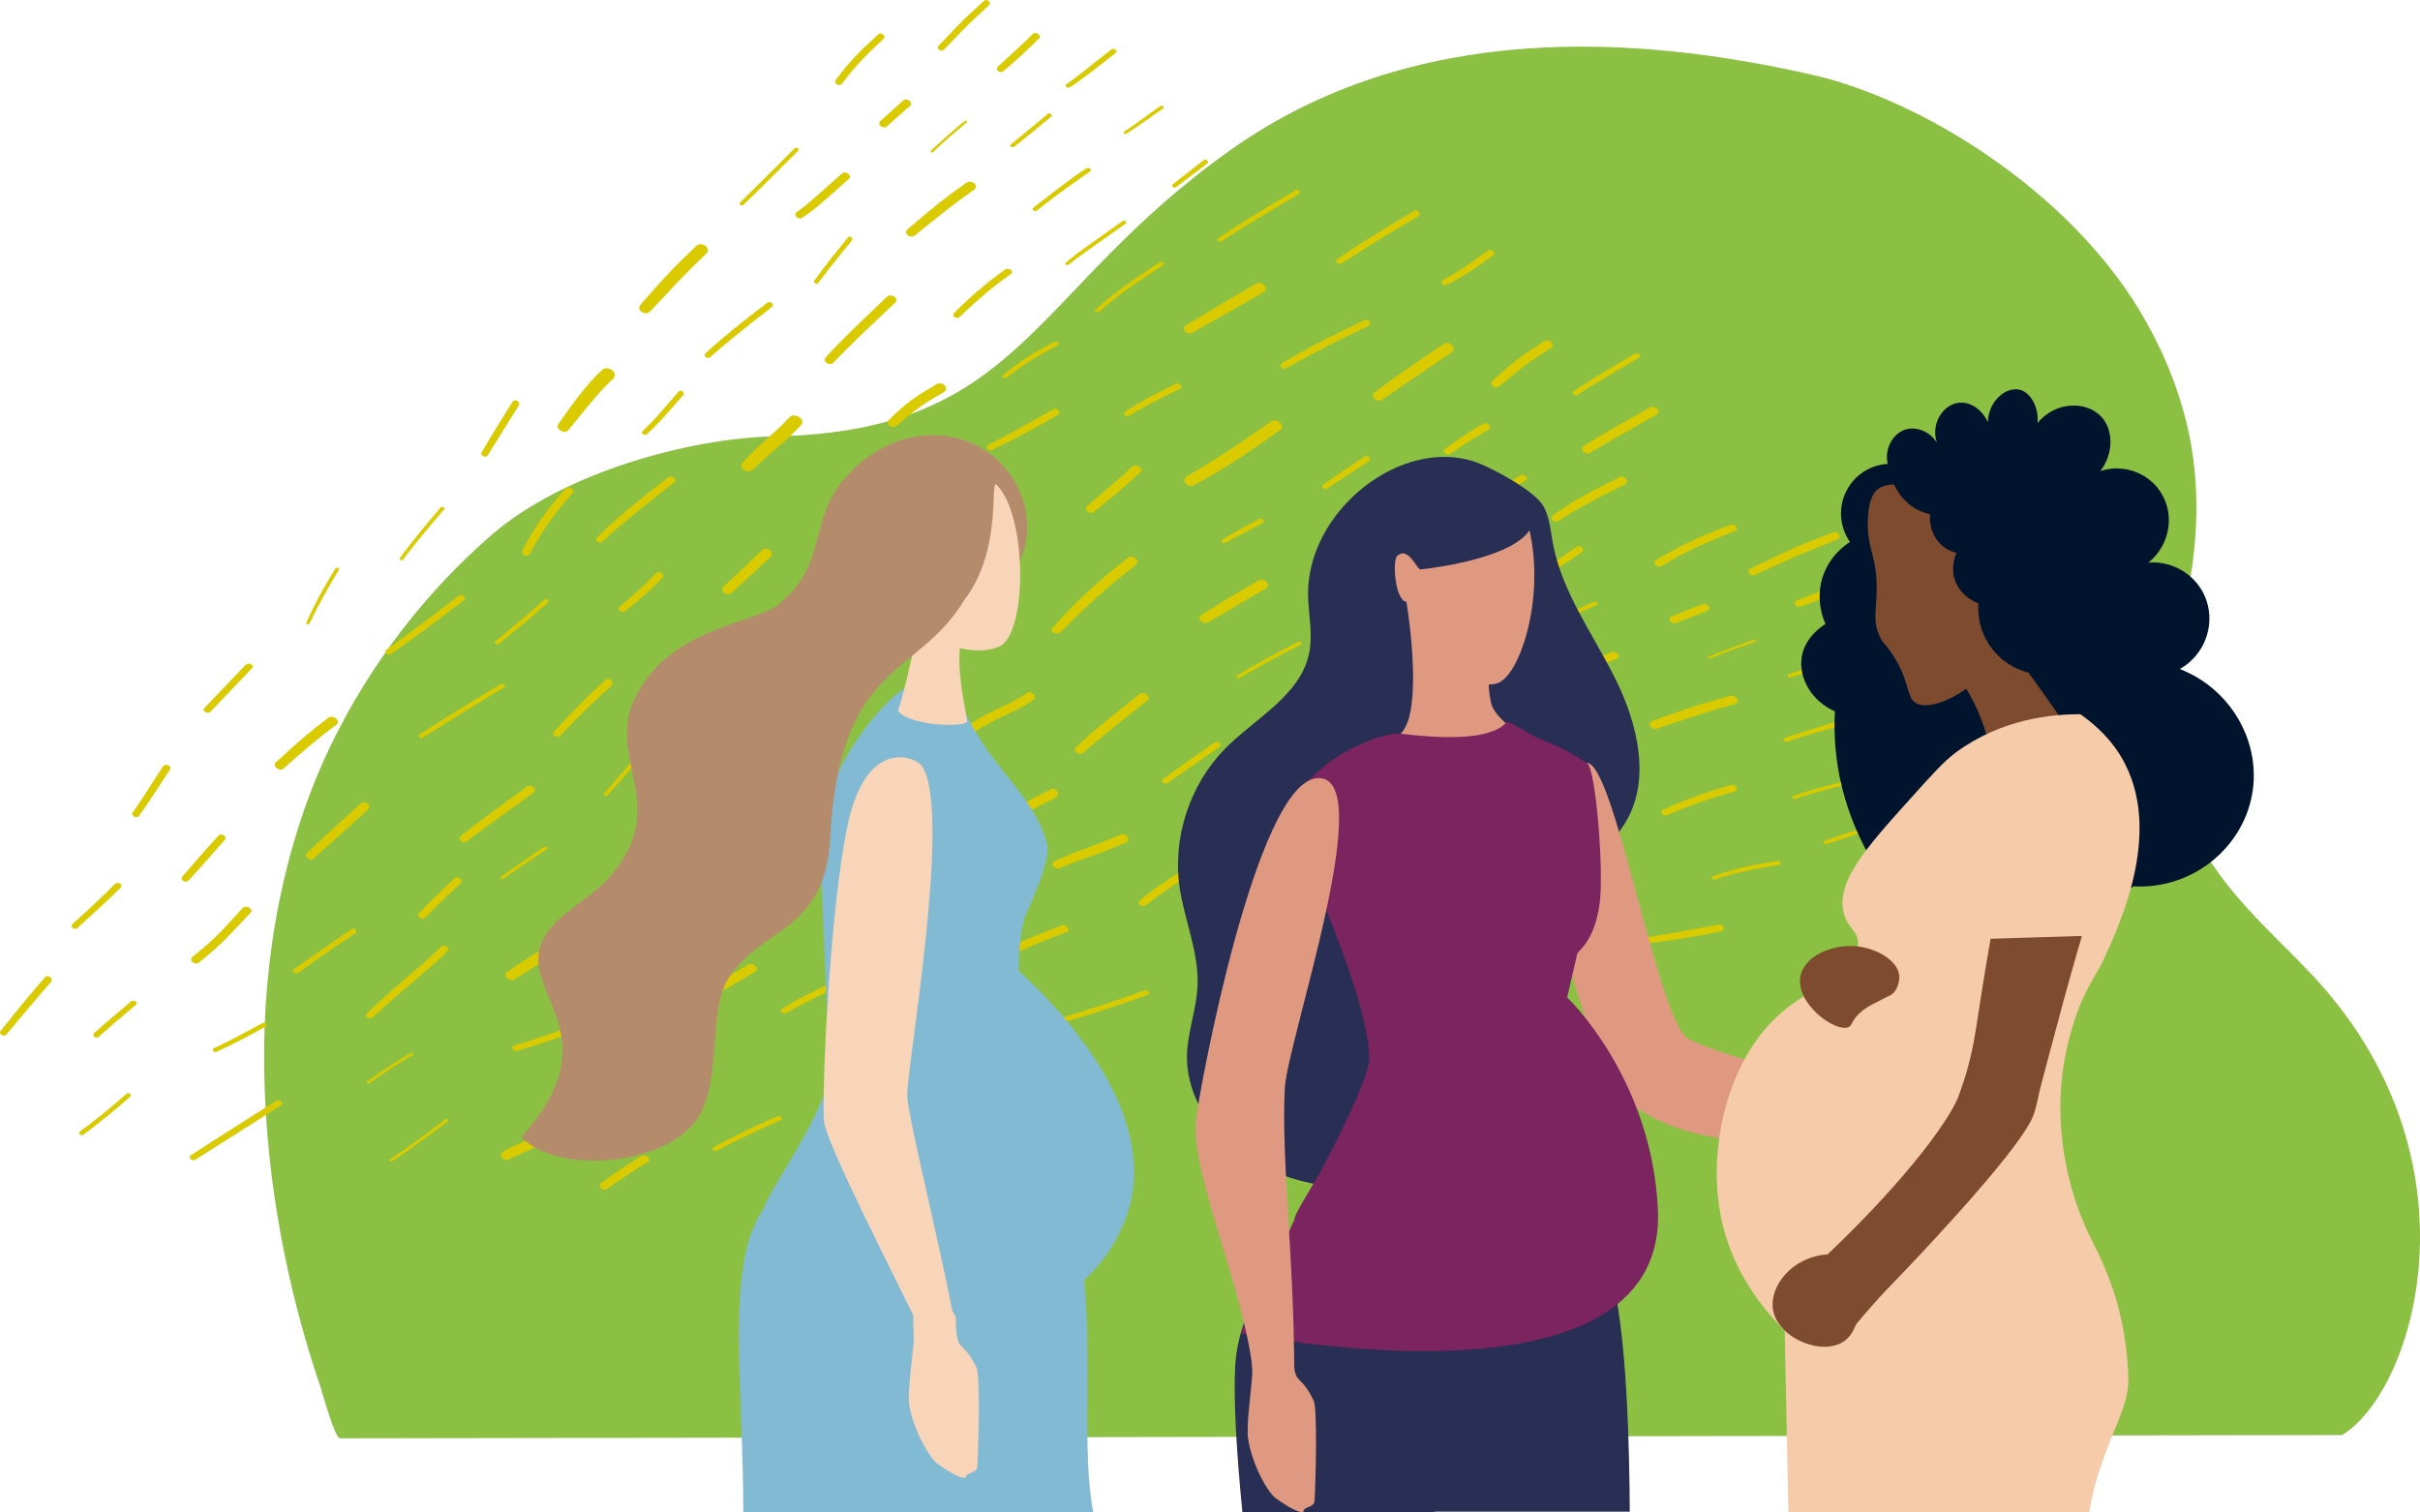 <?xml version="1.0" encoding="UTF-8"?>
<svg width="600px" height="375px" viewBox="0 0 600 375" version="1.1" xmlns="http://www.w3.org/2000/svg" xmlns:xlink="http://www.w3.org/1999/xlink">
    <title>10808G_PriorityMOM_50-50_600x375</title>
    <g id="10808G_PriorityMOM_50-50_600x375" stroke="none" stroke-width="1" fill="none" fill-rule="evenodd">
        <g fill-rule="nonzero">
            <path d="M580.687,355.807 C598.783,344.811 616.272,287.233 573.004,241.45 C562.894,230.754 551.37,221.257 543.99,206.563 C535.599,189.669 538.025,167.977 541.968,149.284 C545.001,134.789 545.708,120.095 542.271,105.5 C539.744,94.904 535.498,85.308 530.443,76.911 C512.347,47.022 476.459,24.83 449.669,18.632 C405.592,8.536 350.496,5.137 305.307,37.025 C255.063,72.612 253.749,106.9 191.981,108.199 C171.155,108.599 139.816,117.096 121.923,132.59 C106.455,145.985 91.999,163.878 81.687,185.47 C70.567,208.862 65.007,236.851 65.512,265.341 C65.512,266.84 65.411,255.844 65.512,265.341 C65.917,292.531 71.173,319.621 79.463,343.912 C80.07,345.711 83.001,356.607 84.316,356.607 L580.687,355.807 Z" id="Path" fill="#8BC043"></path>
            <path d="M244.752,0.039 C244.448,-0.061 244.145,0.039 243.943,0.239 C238.888,4.937 240.202,3.438 232.722,11.335 C232.216,11.835 232.722,12.335 233.227,12.535 C233.53,12.635 233.834,12.535 234.036,12.335 C239.697,6.537 237.776,8.136 245.257,1.239 C245.662,0.739 245.257,0.239 244.752,0.039 M31.949,271.039 C31.747,271.039 31.545,271.039 31.444,271.139 C26.187,275.737 22.446,278.636 19.818,280.535 C19.413,280.835 19.717,281.335 20.121,281.435 C20.323,281.435 20.525,281.435 20.627,281.335 C24.569,278.536 28.714,275.037 32.252,271.938 C32.657,271.638 32.353,271.139 31.949,271.039 M69.253,272.838 C68.949,272.738 68.747,272.838 68.444,272.938 C55.706,281.035 51.46,283.734 47.315,286.433 C46.81,286.833 47.113,287.433 47.72,287.632 C47.922,287.732 48.225,287.632 48.427,287.532 C55.201,283.234 68.343,274.937 69.556,274.137 C70.264,273.738 69.859,273.038 69.253,272.838 M110.802,277.436 C110.701,277.436 110.6,277.436 110.398,277.536 C106.051,280.835 101.603,284.234 96.649,287.433 C96.447,287.632 96.548,287.932 96.851,287.932 C96.952,287.932 97.054,287.932 97.155,287.932 C101.704,285.033 106.759,281.235 110.903,278.136 C111.308,277.736 111.106,277.436 110.802,277.436 M160.035,286.533 C159.732,286.433 159.327,286.433 159.024,286.633 C157.204,287.732 153.464,290.032 149.016,293.33 C148.308,293.83 148.814,294.73 149.622,294.93 C149.926,295.03 150.229,295.03 150.532,294.73 C155.284,291.431 158.923,289.032 160.642,288.132 C161.349,287.732 160.844,286.733 160.035,286.533 M33.263,248.147 C33.061,248.047 32.758,248.147 32.556,248.247 C26.692,253.245 26.793,253.045 23.356,256.144 C22.851,256.544 23.255,257.144 23.76,257.244 C23.963,257.344 24.266,257.244 24.367,257.144 C28.613,253.445 27.501,254.345 33.567,249.247 C34.173,248.847 33.769,248.247 33.263,248.147 M12.034,242.049 C11.73,241.949 11.326,242.049 11.124,242.349 C7.484,246.448 2.935,252.146 0.104,255.644 C-0.199,256.044 0.206,256.544 0.711,256.744 C1.014,256.844 1.318,256.744 1.52,256.544 C1.621,256.444 9.304,247.247 12.741,243.349 C13.044,242.749 12.539,242.249 12.034,242.049 M65.613,253.545 C65.411,253.545 65.31,253.545 65.108,253.645 C59.952,256.444 58.537,257.244 52.977,259.943 C52.471,260.143 52.774,260.642 53.179,260.842 C53.28,260.842 53.482,260.842 53.583,260.842 C59.345,258.143 61.266,257.044 66.018,254.445 C66.22,254.245 66.018,253.745 65.613,253.545 M149.622,275.137 C149.319,275.037 149.016,275.037 148.611,275.137 C136.783,279.835 132.841,281.435 124.854,285.433 C123.641,286.033 124.248,287.233 125.259,287.532 C125.562,287.632 125.865,287.632 126.169,287.433 C134.357,283.634 135.874,282.934 150.027,277.336 C151.442,276.836 150.734,275.437 149.622,275.137 M102.209,261.042 C102.108,261.042 102.007,261.042 101.906,261.042 C98.873,262.842 95.537,264.841 90.988,268.14 C90.786,268.34 90.887,268.54 91.19,268.639 C91.291,268.639 91.392,268.639 91.493,268.639 C95.537,265.641 99.278,263.341 102.412,261.542 C102.614,261.442 102.412,261.142 102.209,261.042 M193.295,276.736 C193.194,276.736 192.992,276.736 192.789,276.736 C187.431,279.036 180.557,282.434 176.918,284.434 C176.513,284.634 176.716,285.233 177.221,285.333 C177.423,285.333 177.625,285.333 177.828,285.233 C181.366,283.334 187.229,280.535 193.497,277.736 C194.104,277.536 193.8,276.936 193.295,276.736 M223.017,283.634 C222.814,283.634 222.612,283.634 222.511,283.634 C215.232,286.833 213.716,287.333 209.773,289.632 C209.268,289.932 209.571,290.531 210.077,290.631 C210.279,290.731 210.481,290.631 210.784,290.531 C214.828,288.332 215.738,288.032 223.32,284.833 C223.926,284.534 223.522,283.834 223.017,283.634 M144.871,253.545 C144.669,253.445 144.467,253.445 144.264,253.545 C138.603,255.544 134.66,257.044 127.483,259.243 C126.674,259.443 126.977,260.343 127.685,260.542 C127.887,260.542 128.089,260.642 128.292,260.542 C136.177,258.143 140.625,256.544 145.073,254.945 C145.882,254.645 145.478,253.745 144.871,253.545 M29.422,218.958 C29.118,218.858 28.815,218.958 28.512,219.158 C25.378,222.357 22.547,224.956 17.998,229.054 C17.493,229.554 17.897,230.154 18.402,230.254 C18.706,230.354 18.908,230.254 19.11,230.154 C25.985,223.956 28.107,221.857 29.927,220.058 C30.332,219.658 29.927,219.058 29.422,218.958 M175.502,258.343 C175.199,258.243 174.896,258.243 174.491,258.443 C166.606,263.042 166.909,262.942 161.046,266.34 C160.439,266.74 160.743,267.54 161.45,267.74 C161.754,267.84 162.057,267.84 162.36,267.64 C167.011,265.141 171.459,262.442 175.907,259.843 C176.614,259.443 176.21,258.643 175.502,258.343 M61.367,224.856 C60.963,224.756 60.458,224.756 60.154,225.156 C54.998,230.754 53.684,232.453 47.72,237.251 C47.012,237.851 47.518,238.651 48.326,238.851 C48.63,238.951 49.034,238.951 49.337,238.651 C55.302,233.852 57.02,231.653 62.176,226.255 C62.682,225.755 62.075,225.056 61.367,224.856 M87.753,230.254 C87.551,230.154 87.349,230.254 87.146,230.354 C82.395,233.652 77.643,236.951 72.892,240.25 C72.387,240.65 72.791,241.15 73.296,241.35 C73.499,241.45 73.701,241.35 73.903,241.25 C78.553,237.851 83.305,234.552 88.157,231.353 C88.663,230.953 88.258,230.454 87.753,230.254 M110.297,234.452 C109.994,234.352 109.589,234.452 109.286,234.752 C106.051,238.251 98.166,244.249 90.887,251.346 C90.482,251.746 90.887,252.346 91.493,252.446 C91.696,252.545 91.999,252.446 92.302,252.346 C100.592,244.648 107.466,239.55 111.004,235.752 C111.409,235.152 110.903,234.652 110.297,234.452 M55.1,206.962 C54.695,206.862 54.291,206.962 54.089,207.262 C51.056,210.561 48.124,213.96 45.192,217.359 C44.788,217.858 45.192,218.458 45.799,218.558 C46.102,218.658 46.507,218.558 46.81,218.258 C49.843,214.959 52.774,211.561 55.807,208.162 C56.11,207.662 55.706,207.062 55.1,206.962 M147.904,228.754 C147.6,228.654 147.196,228.654 146.893,228.854 C138.502,232.753 135.671,234.252 125.764,240.95 C124.854,241.55 125.461,242.649 126.472,242.949 C126.876,243.049 127.281,243.049 127.685,242.749 C137.895,236.252 139.412,235.252 148.409,231.053 C149.723,230.454 148.915,229.054 147.904,228.754 M186.623,239.05 C186.218,238.951 185.814,238.951 185.41,239.25 C174.087,245.848 174.289,245.648 170.549,248.247 C169.74,248.847 170.347,249.747 171.155,250.046 C171.459,250.146 171.863,250.146 172.267,249.846 C176.311,247.247 174.188,248.547 187.229,240.95 C188.139,240.45 187.533,239.35 186.623,239.05 M113.633,217.558 C113.33,217.458 113.026,217.458 112.723,217.758 C111.308,219.058 108.073,222.057 103.827,226.455 C103.321,226.955 103.827,227.555 104.433,227.755 C104.838,227.855 105.242,227.755 105.545,227.455 C108.679,224.156 112.218,220.857 114.138,219.058 C114.846,218.458 114.239,217.758 113.633,217.558 M210.481,241.849 C210.279,241.749 210.077,241.849 209.874,241.849 C199.361,246.948 198.35,247.347 193.901,250.146 C193.396,250.446 193.699,251.146 194.306,251.246 C194.508,251.346 194.811,251.246 195.014,251.146 C199.361,248.647 201.281,247.747 210.784,243.149 C211.593,242.849 211.189,242.049 210.481,241.849 M241.719,249.846 C241.517,249.747 241.315,249.747 241.011,249.846 C234.541,252.645 231.003,254.145 224.735,257.444 C224.129,257.744 224.533,258.543 225.241,258.743 C225.443,258.843 225.645,258.743 225.847,258.643 C232.722,255.244 235.249,254.245 242.022,251.246 C242.932,251.046 242.427,250.046 241.719,249.846 M41.452,189.669 C41.048,189.569 40.643,189.669 40.441,189.969 C35.588,197.466 34.881,198.665 32.859,201.464 C32.556,201.864 32.96,202.364 33.465,202.564 C33.769,202.664 34.173,202.564 34.476,202.264 C36.397,199.665 37.408,197.966 42.16,190.768 C42.463,190.269 42.058,189.769 41.452,189.669 M90.584,198.965 C90.179,198.865 89.775,198.865 89.471,199.165 C87.045,201.364 80.777,207.062 76.026,211.561 C75.521,212.06 76.127,212.86 76.835,213.06 C77.138,213.16 77.542,213.16 77.745,212.86 C84.821,206.563 84.114,207.162 91.19,200.765 C92.1,199.965 91.392,199.165 90.584,198.965 M135.368,209.861 C135.267,209.861 135.065,209.861 134.964,209.961 C131.324,212.36 127.786,214.859 124.248,217.359 C123.945,217.558 124.147,217.858 124.45,217.958 C124.551,217.958 124.753,217.958 124.854,217.858 C128.393,215.359 132.032,212.96 135.671,210.461 C135.874,210.361 135.671,209.961 135.368,209.861 M284.381,245.548 C284.279,245.548 284.077,245.548 283.875,245.548 C275.99,248.347 269.014,250.646 263.555,252.246 C263.05,252.446 263.151,253.045 263.757,253.245 C263.858,253.245 264.061,253.245 264.263,253.245 C270.227,251.646 278.517,248.847 284.583,246.648 C285.189,246.448 284.886,245.748 284.381,245.548 M198.855,220.857 C198.552,220.757 198.147,220.757 197.743,221.057 C195.216,222.557 192.992,224.256 188.038,228.354 C187.33,228.954 187.836,229.754 188.544,229.954 C188.847,230.054 189.251,230.054 189.453,229.754 C194.71,225.755 196.53,224.256 199.259,222.557 C200.27,222.157 199.765,221.157 198.855,220.857 M186.016,210.861 C185.713,210.761 185.309,210.761 184.904,211.061 C181.669,213.16 178.333,215.359 172.975,219.458 C172.267,219.958 172.773,220.757 173.481,220.957 C173.784,221.057 174.087,221.057 174.39,220.857 C180.759,216.459 182.983,214.959 186.522,212.66 C187.431,212.06 186.825,211.061 186.016,210.861 M131.628,194.867 C131.324,194.767 130.92,194.767 130.617,195.067 C121.923,201.364 118.283,204.063 114.239,207.262 C113.532,207.762 114.037,208.562 114.745,208.762 C115.048,208.862 115.352,208.862 115.655,208.662 C118.991,206.163 120.305,205.163 132.234,196.566 C133.043,195.867 132.436,195.067 131.628,194.867 M264.061,229.454 C263.858,229.354 263.555,229.354 263.252,229.454 C253.041,233.253 248.998,235.452 244.448,238.251 C243.741,238.651 244.246,239.45 244.954,239.65 C245.257,239.75 245.56,239.75 245.864,239.55 C249.503,237.451 253.244,235.252 264.364,231.153 C265.375,230.854 264.869,229.754 264.061,229.454 M169.538,202.964 C169.235,202.864 168.83,202.864 168.527,203.164 C163.068,207.062 157.508,211.461 152.756,215.959 C152.049,216.559 152.655,217.259 153.262,217.458 C153.565,217.558 153.868,217.558 154.172,217.259 C159.631,212.56 164.685,208.562 170.144,204.663 C170.852,203.964 170.347,203.164 169.538,202.964 M82.597,177.773 C82.193,177.673 81.788,177.673 81.384,177.973 C77.542,180.872 73.903,183.871 68.343,189.069 C67.736,189.669 68.444,190.568 69.253,190.768 C69.657,190.868 70.061,190.868 70.264,190.568 C74.408,186.87 78.654,183.171 83.305,179.772 C84.316,179.073 83.608,178.073 82.597,177.773 M234.743,218.058 C234.44,217.958 234.036,217.958 233.732,218.158 C225.948,221.357 220.792,223.656 208.257,230.054 C206.943,230.754 207.65,231.953 208.661,232.253 C208.964,232.353 209.268,232.353 209.672,232.153 C219.377,227.655 222.915,225.555 235.249,220.457 C236.664,219.858 235.957,218.358 234.743,218.058 M316.225,239.05 C316.023,238.951 315.821,238.951 315.517,239.05 C311.676,240.15 305.914,241.949 301.061,243.949 C300.151,244.349 300.657,245.148 301.364,245.348 C301.567,245.448 301.769,245.448 301.971,245.348 C306.52,243.549 312.08,241.849 316.427,240.55 C317.337,240.25 317.034,239.25 316.225,239.05 M61.974,164.578 C61.671,164.478 61.266,164.578 60.963,164.778 C57.526,168.377 54.089,171.975 50.651,175.574 C50.247,175.974 50.651,176.574 51.258,176.674 C51.561,176.774 51.966,176.674 52.168,176.474 C55.605,172.875 59.042,169.276 62.479,165.678 C62.985,165.278 62.581,164.778 61.974,164.578 M163.068,181.972 C162.866,181.872 162.663,181.972 162.461,182.172 C162.057,182.671 154.475,191.368 149.825,196.666 C149.622,196.966 149.825,197.266 150.128,197.366 C150.33,197.366 150.532,197.366 150.633,197.166 C151.442,196.266 154.677,192.668 163.371,182.671 C163.674,182.471 163.472,182.072 163.068,181.972 M231.508,199.265 C231.306,199.165 231.104,199.265 230.902,199.365 C226.858,202.164 221.399,205.763 216.142,209.062 C215.738,209.361 216.041,209.761 216.445,209.961 C216.648,209.961 216.85,209.961 216.951,209.861 C222.107,206.762 227.06,203.464 231.812,200.265 C232.317,199.965 232.014,199.465 231.508,199.265 M124.652,169.576 C124.45,169.476 124.248,169.576 124.046,169.676 C113.734,175.974 114.037,175.674 104.029,182.072 C103.625,182.372 103.928,182.771 104.332,182.971 C104.534,182.971 104.737,182.971 104.838,182.871 C114.442,176.774 117.778,174.874 124.854,170.476 C125.461,170.276 125.158,169.776 124.652,169.576 M182.074,183.571 C181.77,183.471 181.366,183.471 181.063,183.771 C177.322,187.17 176.918,187.57 172.672,191.468 C171.964,192.068 172.571,192.768 173.177,192.968 C173.481,193.068 173.885,193.068 174.087,192.768 C176.918,190.269 179.748,187.67 182.579,185.071 C183.388,184.571 182.781,183.771 182.074,183.571 M217.659,192.668 C217.456,192.568 217.153,192.668 216.951,192.768 C209.975,198.166 208.863,199.065 204.82,202.664 C204.415,203.064 204.719,203.564 205.123,203.664 C205.325,203.764 205.527,203.664 205.729,203.564 C209.47,200.365 210.38,199.665 217.962,193.767 C218.568,193.267 218.164,192.768 217.659,192.668 M278.719,206.862 C278.416,206.762 278.113,206.762 277.809,206.962 C268.206,210.961 269.318,210.061 261.533,213.46 C260.421,213.96 261.028,215.059 261.837,215.259 C262.14,215.359 262.342,215.359 262.645,215.259 C271.643,211.661 269.722,212.86 279.023,208.962 C280.337,208.462 279.629,207.162 278.719,206.862 M300.454,212.26 C300.252,212.16 299.949,212.16 299.646,212.36 C291.659,216.459 288.222,218.758 282.662,223.156 C281.954,223.656 282.46,224.456 283.167,224.656 C283.471,224.756 283.774,224.756 284.077,224.456 C287.616,221.757 292.064,218.358 300.758,213.96 C301.769,213.46 301.162,212.46 300.454,212.26 M326.335,217.059 C326.132,216.959 325.829,216.959 325.627,217.059 C318.045,219.458 308.946,222.357 302.173,225.456 C301.364,225.855 301.769,226.655 302.375,226.755 C302.577,226.855 302.78,226.855 302.982,226.755 C309.957,223.956 319.258,220.957 326.638,218.658 C327.649,218.358 327.244,217.259 326.335,217.059 M151.038,168.377 C150.734,168.277 150.33,168.277 150.128,168.577 C150.128,168.577 144.365,173.675 137.289,181.472 C136.885,181.872 137.289,182.471 137.895,182.671 C138.199,182.771 138.603,182.671 138.906,182.372 C145.68,175.374 145.882,175.274 151.644,169.976 C152.251,169.276 151.644,168.577 151.038,168.377 M208.358,182.771 C208.055,182.671 207.65,182.671 207.246,182.971 C198.552,188.669 195.115,190.868 187.33,196.366 C186.522,196.966 187.128,197.866 187.937,198.066 C188.24,198.166 188.645,198.166 188.948,197.866 C198.35,191.368 197.44,191.968 208.863,184.471 C209.773,183.971 209.167,183.071 208.358,182.771 M261.331,195.667 C261.028,195.567 260.725,195.567 260.421,195.767 C254.255,198.865 250.11,200.965 244.752,204.363 C243.943,204.863 244.448,205.763 245.358,206.063 C245.662,206.163 246.066,206.163 246.47,205.963 C252.536,202.364 256.883,200.265 261.736,197.766 C262.949,197.066 262.241,195.966 261.331,195.667 M83.709,140.787 C83.507,140.787 83.305,140.787 83.204,140.887 C79.665,146.585 77.745,150.383 75.925,154.382 C75.824,154.582 76.026,154.782 76.228,154.782 C76.43,154.782 76.633,154.782 76.734,154.582 C78.958,149.984 81.384,145.585 84.012,141.287 C84.215,141.087 84.012,140.887 83.709,140.787 M114.543,147.584 C114.239,147.484 113.936,147.484 113.734,147.684 C104.433,154.782 106.455,153.282 95.84,161.079 C95.234,161.479 95.739,162.179 96.245,162.279 C96.447,162.379 96.75,162.279 96.952,162.179 C105.242,156.281 106.961,154.982 114.947,148.884 C115.655,148.384 115.149,147.684 114.543,147.584 M426.62,229.254 C426.417,229.254 426.316,229.154 426.114,229.254 C419.24,230.554 414.084,231.453 406.805,232.653 C405.794,232.853 406.098,233.852 406.805,234.052 C406.906,234.052 407.109,234.052 407.21,234.052 C414.084,233.253 420.049,232.253 426.62,230.953 C427.833,230.654 427.428,229.454 426.62,229.254 M135.469,148.584 C135.267,148.584 135.065,148.584 134.964,148.684 C131.021,152.183 127.382,155.282 122.832,158.98 C122.428,159.28 122.731,159.68 123.136,159.78 C123.338,159.78 123.439,159.78 123.641,159.68 C127.887,156.281 132.032,152.783 135.874,149.384 C136.177,149.084 135.874,148.684 135.469,148.584 M180.961,160.48 C180.658,160.38 180.355,160.48 180.153,160.58 C176.21,163.678 172.267,166.777 168.426,169.876 C167.819,170.376 168.325,170.976 168.83,171.176 C169.032,171.276 169.336,171.176 169.538,171.076 C173.481,167.977 177.423,164.878 181.366,161.779 C181.972,161.379 181.568,160.68 180.961,160.48 M470.191,238.351 C470.09,238.351 469.888,238.351 469.787,238.351 C462.407,239.25 458.869,239.95 454.724,240.95 C453.814,241.15 454.117,242.049 454.724,242.249 C454.825,242.249 455.027,242.249 455.128,242.249 C458.869,241.55 462.306,240.85 470.292,239.85 C471.202,239.75 471,238.651 470.191,238.351 M364.851,208.062 C364.447,207.962 364.043,207.962 363.739,208.162 C356.764,211.461 354.54,211.661 347.564,214.859 C346.149,215.559 346.857,216.959 347.969,217.259 C348.272,217.359 348.676,217.359 349.081,217.159 C357.168,213.86 358.685,213.76 365.357,210.661 C367.075,209.961 366.064,208.362 364.851,208.062 M203.505,161.779 C203.101,161.679 202.697,161.679 202.292,161.979 C197.743,164.678 195.519,165.978 188.442,173.275 C187.836,173.875 188.442,174.774 189.352,174.974 C189.757,175.074 190.363,175.074 190.768,174.574 C197.035,168.477 198.653,167.077 204.314,163.678 C205.123,163.179 204.516,161.979 203.505,161.779 M337.657,198.665 C337.455,198.665 337.354,198.665 337.152,198.665 C329.873,202.364 328.154,203.264 324.212,204.963 C323.605,205.163 323.908,205.863 324.414,205.963 C324.515,205.963 324.717,205.963 324.818,205.963 C328.862,204.363 330.176,203.564 337.859,199.765 C338.567,199.465 338.162,198.765 337.657,198.665 M401.447,215.459 C401.245,215.359 401.043,215.359 400.74,215.459 C394.067,216.759 391.338,217.458 385.272,220.058 C384.16,220.557 384.666,221.757 385.576,221.957 C385.879,222.057 386.182,222.057 386.485,221.957 C393.562,219.258 395.786,218.858 401.447,217.758 C403.065,217.359 402.559,215.759 401.447,215.459 M255.569,171.675 C255.265,171.576 254.861,171.576 254.558,171.875 C248.492,175.974 245.965,175.274 236.159,182.571 C235.451,183.071 235.957,183.971 236.765,184.171 C237.069,184.271 237.473,184.271 237.675,184.071 C247.886,176.974 250.211,177.573 256.175,173.575 C256.984,172.875 256.378,171.975 255.569,171.675 M301.87,183.971 C301.668,183.871 301.364,183.971 301.162,184.071 C296.815,187.07 292.569,190.069 288.323,193.168 C287.818,193.567 288.222,194.167 288.728,194.267 C288.93,194.367 289.233,194.267 289.435,194.167 C293.782,191.168 298.129,188.169 302.375,185.17 C302.881,184.771 302.476,184.071 301.87,183.971 M233.328,163.978 C233.025,163.878 232.62,163.978 232.216,164.278 C228.172,168.077 226.049,169.876 221.197,174.075 C220.59,174.574 221.096,175.274 221.702,175.374 C222.006,175.474 222.309,175.374 222.511,175.274 C228.476,170.376 230.396,168.677 234.036,165.278 C234.44,164.878 233.935,164.178 233.328,163.978 M322.19,188.369 C321.785,188.269 321.381,188.269 320.977,188.469 C315.72,190.369 309.149,194.567 304.599,197.466 C303.588,198.066 304.397,199.265 305.307,199.565 C305.61,199.665 305.914,199.665 306.217,199.465 C308.845,198.166 317.742,192.868 322.594,191.068 C324.313,190.469 323.504,188.769 322.19,188.369 M163.674,141.887 C163.27,141.787 162.866,141.887 162.562,142.186 C159.53,145.385 157.002,147.584 153.666,150.383 C153.06,150.883 153.565,151.483 154.07,151.683 C154.374,151.783 154.576,151.683 154.879,151.583 C158.923,148.384 161.046,146.585 164.281,143.286 C164.786,142.686 164.281,142.086 163.674,141.887 M109.791,125.693 C109.589,125.593 109.387,125.693 109.185,125.892 C105.95,129.691 102.108,134.289 99.176,138.288 C98.974,138.488 99.176,138.788 99.48,138.888 C99.682,138.988 99.884,138.888 99.985,138.688 C102.715,134.989 105.748,131.39 110.095,126.292 C110.398,126.092 110.095,125.793 109.791,125.693 M283.673,171.875 C283.269,171.775 282.864,171.775 282.561,172.075 C272.957,179.673 270.632,181.572 266.689,185.37 C266.184,185.87 266.79,186.67 267.498,186.87 C267.801,186.97 268.206,186.97 268.509,186.67 C273.968,181.972 278.618,178.273 284.381,173.775 C285.29,173.075 284.583,172.175 283.673,171.875 M441.076,213.46 C440.975,213.46 440.874,213.46 440.773,213.46 C435.718,214.26 430.967,215.059 424.699,217.259 C424.193,217.458 424.396,217.958 424.8,218.058 C424.901,218.058 425.002,218.058 425.204,218.058 C431.27,216.059 435.516,215.359 441.076,214.46 C441.784,214.36 441.582,213.66 441.076,213.46 M517.2,230.254 C517.099,230.254 516.897,230.154 516.694,230.254 C506.383,231.553 504.462,231.653 492.23,233.952 C491.219,234.152 491.421,235.252 492.23,235.452 C492.331,235.452 492.533,235.452 492.735,235.452 C506.383,233.153 504.765,233.353 517.2,231.853 C518.312,231.753 518.11,230.554 517.2,230.254 M190.262,136.089 C189.757,135.989 189.251,135.989 188.847,136.489 C185.511,139.687 182.579,142.486 179.445,145.385 C178.535,146.185 179.344,147.085 180.153,147.285 C180.557,147.385 180.961,147.385 181.265,147.085 C184.601,144.186 188.038,140.887 191.172,137.888 C191.779,137.288 191.071,136.389 190.262,136.089 M368.491,185.17 C368.288,185.17 368.086,185.17 367.884,185.17 C359.493,187.869 354.54,189.369 347.665,192.068 C346.958,192.368 347.261,193.068 347.868,193.267 C348.07,193.267 348.171,193.267 348.373,193.267 C354.843,190.868 357.471,190.069 368.693,186.47 C369.502,186.17 369.198,185.27 368.491,185.17 M141.232,120.894 C140.827,120.794 140.423,120.794 140.221,121.094 C134.762,127.392 132.639,130.591 129.505,136.489 C129.201,137.088 129.707,137.588 130.212,137.788 C130.617,137.888 131.122,137.788 131.324,137.388 C133.346,133.69 135.874,129.091 141.838,122.394 C142.546,121.794 141.939,121.094 141.232,120.894 M489.298,215.659 C489.096,215.559 488.792,215.559 488.59,215.659 C482.019,216.859 473.729,218.558 467.158,219.958 C465.642,220.257 466.046,221.757 467.158,222.057 C467.361,222.157 467.563,222.157 467.765,222.057 C475.549,220.657 479.694,219.858 489.197,218.058 C491.219,217.658 490.511,215.959 489.298,215.659 M219.984,137.988 C219.782,137.888 219.579,137.988 219.377,138.088 C216.344,140.387 213.21,142.686 210.077,144.885 C209.571,145.285 209.975,145.785 210.481,145.885 C210.683,145.985 210.885,145.885 211.087,145.785 C216.547,141.887 217.456,141.187 220.388,138.988 C220.792,138.688 220.489,138.088 219.984,137.988 M240.809,143.486 C240.506,143.386 240.202,143.386 239.899,143.586 C233.328,148.484 224.937,154.882 221.096,158.081 C220.489,158.58 220.995,159.28 221.601,159.48 C221.905,159.58 222.208,159.48 222.41,159.38 C228.375,154.682 236.462,148.584 241.315,144.985 C242.022,144.486 241.517,143.686 240.809,143.486 M429.855,194.667 C429.652,194.567 429.349,194.567 429.147,194.667 C423.182,196.266 417.622,198.366 412.365,200.765 C411.557,201.165 411.961,201.964 412.568,202.164 C412.77,202.264 412.972,202.164 413.174,202.164 C422.374,198.266 427.53,196.966 430.057,196.266 C430.967,195.966 430.663,194.867 429.855,194.667 M404.783,186.07 C404.48,185.97 404.177,185.97 403.874,186.07 C394.573,189.969 388.608,192.268 382.543,195.267 C381.431,195.767 382.037,196.866 382.846,197.066 C383.149,197.166 383.351,197.166 383.655,196.966 C390.428,193.867 399.83,190.069 405.087,187.869 C406.3,187.47 405.693,186.27 404.783,186.07 M166.606,118.195 C166.303,118.095 165.898,118.095 165.595,118.395 C159.833,122.894 152.857,128.292 148.005,133.29 C147.499,133.79 148.005,134.389 148.51,134.489 C148.814,134.589 149.117,134.489 149.319,134.289 C154.374,129.591 161.551,123.993 167.213,119.595 C167.819,119.095 167.314,118.395 166.606,118.195 M473.224,202.564 C473.123,202.564 472.921,202.564 472.82,202.564 C464.53,204.663 460.183,205.663 452.399,208.462 C451.893,208.662 452.095,209.162 452.5,209.262 C452.601,209.262 452.702,209.262 452.904,209.262 C462.003,206.163 463.216,205.963 473.426,203.464 C473.831,203.364 473.729,202.764 473.224,202.564 M322.291,159.08 C322.19,159.08 321.987,159.08 321.785,159.18 C316.933,161.679 311.272,164.678 306.722,167.477 C306.419,167.677 306.621,168.077 306.924,168.177 C307.026,168.177 307.228,168.177 307.329,168.077 C311.575,165.578 316.023,163.179 322.392,159.88 C322.897,159.68 322.695,159.18 322.291,159.08 M356.157,166.477 C355.854,166.377 355.45,166.377 355.045,166.577 C344.228,171.076 343.015,171.975 335.332,175.674 C333.917,176.374 334.725,177.673 335.736,177.973 C336.04,178.073 336.444,178.073 336.747,177.873 C342.206,175.474 345.138,173.675 356.562,168.877 C358.179,168.277 357.37,166.777 356.157,166.477 M396.19,176.574 C395.988,176.574 395.786,176.574 395.685,176.674 C391.742,179.073 387.294,181.772 383.453,184.371 C383.048,184.671 383.351,185.071 383.756,185.17 C383.958,185.17 384.059,185.17 384.261,185.071 C386.688,183.471 390.832,180.872 396.494,177.473 C396.898,177.173 396.595,176.674 396.19,176.574 M463.115,192.168 C463.013,192.168 462.912,192.168 462.71,192.168 C450.68,195.467 448.153,196.066 444.614,197.366 C444.21,197.466 444.412,197.966 444.715,198.066 C444.817,198.066 444.918,198.066 445.019,198.066 C448.658,196.866 451.691,196.066 463.216,192.968 C463.721,192.768 463.519,192.268 463.115,192.168 M127.988,99.302 C127.685,99.202 127.281,99.302 127.078,99.602 C124.45,103.801 121.822,107.999 119.395,112.198 C119.092,112.597 119.496,112.997 120.002,113.197 C120.305,113.297 120.71,113.197 120.912,112.897 C123.54,108.699 126.169,104.5 128.696,100.402 C128.898,99.902 128.494,99.502 127.988,99.302 M280.842,138.088 C280.438,137.988 279.932,137.988 279.629,138.288 C272.451,143.986 267.498,148.284 260.927,155.681 C260.421,156.181 260.927,156.981 261.634,157.081 C262.039,157.181 262.443,157.081 262.848,156.781 C270.935,148.884 273.766,146.285 281.55,140.087 C282.561,139.387 281.853,138.388 280.842,138.088 M529.837,205.163 C529.735,205.163 529.533,205.163 529.331,205.163 C511.741,208.962 512.651,208.662 505.675,210.461 C504.967,210.661 505.271,211.561 505.877,211.761 C505.978,211.761 506.079,211.761 506.282,211.761 C528.421,206.762 512.145,210.361 529.837,206.663 C530.847,206.463 530.544,205.463 529.837,205.163 M313.192,143.786 C312.788,143.686 312.282,143.686 311.878,143.986 C304.094,148.484 301.668,150.183 297.826,152.483 C296.916,152.982 297.523,154.182 298.433,154.382 C298.837,154.482 299.241,154.482 299.646,154.182 C303.588,152.083 306.217,150.283 313.9,145.885 C314.81,145.285 314.203,144.086 313.192,143.786 M508.304,197.566 C508.202,197.566 508.101,197.566 508,197.566 C502.339,198.765 491.926,200.765 484.041,202.864 C483.536,202.964 483.738,203.564 484.142,203.664 C484.243,203.664 484.344,203.664 484.445,203.664 C492.432,201.764 497.588,200.765 508.405,198.566 C509.112,198.366 508.809,197.666 508.304,197.566 M225.342,116.796 C224.432,116.596 222.915,118.495 208.156,129.491 C207.65,129.891 208.055,130.491 208.56,130.591 C208.762,130.691 209.066,130.591 209.369,130.491 C214.424,126.792 220.894,121.894 225.746,118.095 C226.049,117.795 226.049,117.396 225.645,117.096 C225.544,116.896 225.443,116.796 225.342,116.796 M429.855,172.575 C429.551,172.475 429.248,172.475 428.844,172.575 C423.182,174.075 418.937,175.374 409.636,178.773 C408.524,179.173 409.029,180.372 409.939,180.672 C410.242,180.772 410.445,180.772 410.748,180.672 C420.049,177.573 423.284,176.474 430.057,174.574 C431.27,174.374 430.967,172.875 429.855,172.575 M250.009,121.094 C249.604,120.994 249.2,120.994 248.795,121.294 C244.448,123.893 240.708,126.492 234.946,131.091 C234.44,131.49 234.44,132.09 234.946,132.59 C235.148,132.79 235.35,132.89 235.552,132.99 C236.967,133.39 238.787,130.191 250.615,123.094 C251.525,122.494 250.918,121.394 250.009,121.094 M354.338,149.784 C354.236,149.784 354.135,149.784 354.034,149.784 C347.362,152.982 343.217,155.182 339.072,157.781 C338.769,157.981 338.971,158.28 339.275,158.38 C339.376,158.38 339.477,158.38 339.679,158.28 C344.531,155.382 349.384,152.882 354.439,150.483 C354.944,150.283 354.641,149.884 354.338,149.784 M400.436,161.679 C400.234,161.579 399.931,161.579 399.628,161.679 C387.597,166.277 387.294,166.377 384.464,167.077 C383.554,167.277 383.857,168.477 384.767,168.777 C384.969,168.777 385.07,168.877 385.272,168.777 C388.709,167.977 390.428,167.277 400.74,163.379 C401.751,163.079 401.245,161.979 400.436,161.679 M459.88,177.873 C458.97,177.573 443.3,182.671 442.491,182.971 C441.986,183.171 442.188,183.771 442.694,183.871 C442.795,183.871 442.997,183.871 443.098,183.871 C448.456,182.072 450.276,181.572 460.082,178.973 C460.486,178.773 460.486,178.073 459.88,177.873 C459.88,177.873 459.88,177.873 459.88,177.873 M168.931,96.903 C168.729,96.803 168.426,96.903 168.325,97.003 C163.371,102.701 162.259,104.101 159.327,106.9 C158.923,107.199 159.327,107.699 159.732,107.799 C159.934,107.899 160.136,107.799 160.338,107.699 C163.27,105 164.18,103.901 169.437,97.903 C169.74,97.503 169.336,97.103 168.931,96.903 M150.937,91.405 C150.431,91.205 149.723,91.305 149.319,91.705 C145.478,95.104 141.232,101.102 138.401,105.2 C137.895,105.9 138.603,106.7 139.513,107 C140.018,107.099 140.524,107.099 140.827,106.7 C142.647,104.7 148.409,97.003 152.049,93.904 C152.958,92.905 152.15,91.705 150.937,91.405 M197.44,103.101 C196.833,102.901 196.227,103.001 195.822,103.401 C190.869,108.599 189.049,109.399 184.196,114.597 C183.287,115.496 184.095,116.496 185.106,116.796 C185.612,116.896 186.218,116.896 186.623,116.496 C192.486,110.898 193.8,110.398 198.552,105.5 C199.462,104.5 198.552,103.401 197.44,103.101 M312.788,128.591 C312.586,128.492 312.384,128.591 312.181,128.691 C307.834,130.991 305.812,132.09 303.083,133.79 C302.679,133.989 302.881,134.589 303.386,134.689 C303.386,134.689 303.487,134.689 303.487,134.689 C303.689,134.689 312.99,129.691 313.192,129.591 C313.597,129.391 313.293,128.791 312.788,128.591 M395.685,149.184 C395.584,149.184 395.382,149.184 395.281,149.184 C394.371,149.584 379.106,156.281 376.275,157.481 C375.769,157.681 376.073,158.181 376.376,158.28 C376.477,158.28 376.578,158.28 376.679,158.28 C380.015,156.881 384.767,154.882 395.685,150.084 C396.291,149.884 396.089,149.284 395.685,149.184 M505.372,178.373 C504.967,178.273 504.563,178.273 504.159,178.473 C491.623,182.871 488.894,183.771 483.131,186.37 C481.615,187.07 482.424,188.569 483.637,188.969 C483.94,189.069 484.344,189.069 484.749,188.869 C494.15,185.17 500.519,183.071 505.877,181.172 C507.495,180.572 506.787,178.773 505.372,178.373 M435.213,158.58 C434.707,158.48 424.092,162.579 423.688,162.779 C423.385,162.879 423.486,163.279 423.789,163.279 C423.89,163.279 423.991,163.279 423.991,163.279 C432.989,159.58 436.729,159.08 435.213,158.58 C435.213,158.58 435.213,158.58 435.213,158.58 M281.853,115.496 C281.449,115.396 280.842,115.396 280.438,115.896 C277.607,118.695 278.315,117.895 269.621,125.393 C268.812,126.092 269.419,126.892 270.227,127.092 C270.632,127.192 270.935,127.192 271.238,126.892 C274.676,124.093 278.315,121.294 282.662,117.096 C283.37,116.596 282.763,115.696 281.853,115.496 M456.139,162.979 C456.038,162.979 455.937,162.979 455.735,162.979 C445.524,166.477 449.467,165.178 443.502,167.177 C443.098,167.377 443.199,167.877 443.603,167.977 C443.705,167.977 443.806,167.977 443.907,167.977 C452.196,165.178 447.849,166.677 456.139,163.878 C456.746,163.678 456.543,163.079 456.139,162.979 M550.763,187.869 C550.258,187.77 532.566,193.967 532.162,194.167 C531.656,194.367 531.858,194.867 532.263,194.967 C532.364,194.967 532.465,194.967 532.667,194.967 C549.752,188.869 552.583,188.469 550.763,187.869 C550.763,187.869 550.763,187.869 550.763,187.869 M534.184,181.972 C533.274,181.672 530.14,183.171 512.145,188.469 C511.437,188.669 511.64,189.569 512.347,189.769 C512.549,189.769 512.752,189.869 512.954,189.769 C519.424,187.969 527.916,185.27 534.285,183.271 C534.689,183.171 534.891,182.671 534.588,182.372 C534.487,182.172 534.386,182.072 534.184,181.972 M480.503,167.177 C480.402,167.177 480.301,167.177 480.098,167.177 C474.943,168.577 474.538,168.777 468.776,170.376 C468.371,170.476 468.473,170.976 468.877,171.076 C468.978,171.076 469.079,171.076 469.18,171.076 C473.831,169.976 475.448,169.476 480.604,168.077 C481.109,167.877 480.907,167.277 480.503,167.177 M422.879,149.784 C422.677,149.684 422.374,149.684 422.172,149.784 C419.543,150.783 417.016,151.783 414.488,152.783 C413.477,153.182 413.983,154.182 414.792,154.482 C414.994,154.582 415.297,154.582 415.499,154.482 C418.128,153.482 420.655,152.483 423.284,151.483 C424.193,151.083 423.688,149.984 422.879,149.784 M353.731,129.791 C353.327,129.691 352.922,129.691 352.417,129.991 C339.578,136.788 340.488,136.489 334.725,140.087 C333.917,140.587 334.422,141.587 335.332,141.887 C335.635,141.987 336.04,141.987 336.444,141.687 C336.444,141.687 344.734,137.088 354.439,131.89 C355.348,131.29 354.742,130.091 353.731,129.791 M233.429,95.104 C233.126,95.004 232.722,95.004 232.317,95.204 C226.858,98.403 224.634,99.902 220.388,104.101 C219.68,104.8 220.287,105.6 221.096,105.8 C221.5,105.9 221.905,105.9 222.309,105.6 C227.566,101.002 229.385,99.902 234.036,97.203 C235.148,96.603 234.44,95.404 233.429,95.104 M261.837,101.402 C261.533,101.302 261.331,101.302 261.028,101.502 C255.367,104.8 251.121,107.099 245.055,110.298 C244.347,110.698 244.752,111.398 245.358,111.598 C245.56,111.698 245.763,111.698 246.066,111.498 C251.929,108.699 256.782,106.1 262.241,102.901 C263.05,102.501 262.544,101.602 261.837,101.402 M391.742,135.489 C391.439,135.389 391.136,135.389 390.934,135.589 C383.048,140.887 381.835,141.787 378.701,143.786 C378.095,144.186 378.499,144.885 379.106,145.085 C379.308,145.185 379.611,145.085 379.914,144.985 C382.846,143.186 384.666,141.987 392.248,136.888 C392.854,136.389 392.45,135.689 391.742,135.489 M190.97,74.911 C190.666,74.811 190.363,74.911 190.161,75.111 C183.691,80.109 179.951,83.008 174.896,87.607 C174.491,88.007 174.795,88.506 175.3,88.706 C175.502,88.806 175.806,88.706 176.008,88.606 C180.86,84.408 182.781,82.808 191.374,76.111 C191.88,75.711 191.475,75.011 190.97,74.911 M492.432,156.381 C492.331,156.381 492.129,156.381 492.027,156.381 C488.691,157.481 485.355,158.48 482.019,159.58 C481.514,159.78 481.716,160.28 482.12,160.48 C482.221,160.48 482.424,160.48 482.525,160.48 C485.456,159.58 486.467,159.28 492.634,157.381 C493.139,157.181 492.937,156.581 492.432,156.381 M510.629,161.279 C510.427,161.179 510.224,161.179 509.921,161.279 C504.664,162.779 500.722,163.878 496.071,164.678 C495.06,164.878 495.364,165.878 496.071,166.078 C496.172,166.078 496.374,166.078 496.476,166.078 C501.631,165.478 505.978,164.178 510.831,162.779 C511.741,162.579 511.437,161.479 510.629,161.279 M338.971,113.097 C338.769,112.997 338.466,113.097 338.264,113.197 C333.512,116.496 332.4,117.096 328.053,120.195 C327.548,120.494 327.952,121.094 328.457,121.194 C328.66,121.294 328.862,121.194 329.064,121.094 C334.725,117.396 335.938,116.596 339.477,114.297 C339.881,113.897 339.477,113.297 338.971,113.097 M458.768,143.786 C458.565,143.686 458.262,143.686 458.06,143.786 C453.814,145.585 450.983,146.785 445.524,148.884 C444.614,149.284 445.019,150.183 445.828,150.383 C446.03,150.483 446.232,150.483 446.535,150.383 C452.095,148.384 455.937,146.785 459.172,145.385 C460.082,144.985 459.576,143.986 458.768,143.786 M316.528,104.301 C316.023,104.201 315.517,104.201 315.113,104.5 C308.239,109.399 301.971,113.597 294.086,118.195 C293.176,118.795 293.681,120.095 294.793,120.395 C295.198,120.494 295.703,120.494 296.209,120.195 C304.397,115.796 310.564,111.498 317.438,106.6 C318.449,105.9 317.64,104.6 316.528,104.301 M539.744,165.378 C539.542,165.278 539.339,165.278 539.036,165.378 C533.072,166.977 527.208,168.577 521.345,170.376 C520.94,170.476 520.738,170.976 521.041,171.276 C521.142,171.476 521.244,171.576 521.446,171.675 C522.356,171.875 525.186,170.776 539.946,166.777 C540.755,166.577 540.553,165.578 539.744,165.378 M481.817,148.984 C481.615,148.884 481.413,148.884 481.109,148.984 C470.697,152.283 467.057,153.582 460.587,155.382 C459.88,155.581 460.082,156.381 460.789,156.581 C460.992,156.581 461.194,156.581 461.396,156.581 C467.563,155.082 473.022,153.282 482.019,150.383 C482.929,150.183 482.626,149.184 481.817,148.984 M292.165,95.104 C291.963,95.004 291.76,95.104 291.457,95.204 C285.189,98.203 282.359,99.902 279.023,102.001 C278.416,102.401 278.719,103.101 279.326,103.201 C279.528,103.301 279.73,103.201 279.932,103.101 C282.965,101.302 285.796,99.602 292.569,96.403 C293.277,96.204 292.872,95.304 292.165,95.104 M377.791,117.795 C377.589,117.696 377.286,117.696 376.983,117.895 C373.141,120.195 373.141,120.195 366.57,124.293 C365.963,124.593 366.368,125.293 366.974,125.493 C367.176,125.593 367.48,125.493 367.783,125.393 C371.321,123.293 374.758,121.194 378.297,119.095 C378.903,118.695 378.398,117.995 377.791,117.795 M174.188,60.617 C173.683,60.517 173.076,60.517 172.672,60.917 C164.888,68.414 164.079,69.613 158.822,75.511 C158.013,76.411 158.721,77.311 159.631,77.61 C160.136,77.71 160.642,77.71 161.046,77.311 C164.989,73.412 166.808,70.813 175.098,62.916 C176.008,61.916 175.199,60.817 174.188,60.617 M262.039,84.708 C261.837,84.708 261.736,84.708 261.533,84.708 C257.287,86.907 253.345,89.106 248.694,93.005 C248.391,93.305 248.694,93.704 248.998,93.804 C249.2,93.804 249.402,93.804 249.503,93.704 C254.153,90.006 257.591,88.107 262.241,85.607 C262.746,85.408 262.443,84.908 262.039,84.708 M221.197,73.312 C220.792,73.212 220.287,73.212 219.984,73.512 C213.21,80.01 208.863,84.008 204.719,88.606 C204.112,89.306 204.719,90.006 205.426,90.206 C205.831,90.306 206.235,90.306 206.538,90.006 C211.29,85.008 218.164,78.61 222.006,75.011 C222.612,74.312 222.006,73.512 221.197,73.312 M429.754,130.091 C429.551,129.991 429.248,129.991 429.046,130.091 C421.767,132.89 416.915,135.089 410.546,138.888 C409.838,139.288 410.242,140.187 411.051,140.387 C411.354,140.487 411.658,140.487 412.062,140.287 C417.42,137.088 421.464,135.089 430.057,131.69 C431.068,131.39 430.562,130.391 429.754,130.091 M402.357,118.195 C402.054,118.095 401.751,118.095 401.548,118.295 C391.54,123.293 389.619,124.493 384.969,127.792 C384.261,128.292 384.767,129.091 385.474,129.291 C385.778,129.391 386.081,129.391 386.384,129.191 C392.248,125.393 396.089,123.493 402.762,120.195 C403.874,119.595 403.267,118.495 402.357,118.195 M455.229,131.99 C455.027,131.89 454.724,131.89 454.522,131.99 C445.423,135.589 447.95,134.289 434.101,140.887 C433.09,141.387 433.595,142.386 434.404,142.586 C434.606,142.686 434.909,142.686 435.213,142.486 C445.726,137.788 442.39,138.988 455.735,133.69 C456.543,133.29 456.038,132.19 455.229,131.99 M368.592,105 C368.288,104.9 367.985,104.9 367.682,105.1 C365.458,106.4 361.818,108.599 358.28,111.298 C357.674,111.798 358.078,112.497 358.786,112.597 C359.089,112.697 359.392,112.697 359.594,112.497 C362.627,110.398 365.862,108.399 369.097,106.5 C369.805,106 369.401,105.2 368.592,105 M210.784,58.717 C210.582,58.617 210.279,58.717 210.178,58.917 C207.448,62.316 204.415,66.015 201.888,69.613 C201.686,69.913 201.989,70.213 202.292,70.313 C202.494,70.413 202.798,70.313 202.899,70.113 C204.516,67.914 207.347,64.315 211.29,59.517 C211.492,59.117 211.189,58.817 210.784,58.717 M250.11,66.714 C249.806,66.614 249.402,66.614 249.099,66.914 C244.448,70.213 240.304,73.812 236.563,77.61 C236.058,78.11 236.563,78.71 237.069,78.81 C237.372,78.91 237.675,78.81 237.877,78.61 C244.55,72.212 248.593,69.413 250.514,68.014 C251.323,67.614 250.817,66.814 250.11,66.714 M410.141,100.902 C409.737,100.802 409.333,100.802 408.928,101.102 C403.469,104.201 397.909,107.199 392.652,110.598 C391.843,111.098 392.349,112.098 393.259,112.397 C393.562,112.497 393.966,112.497 394.371,112.198 C399.729,108.999 405.289,105.9 410.748,102.801 C411.658,102.301 411.051,101.202 410.141,100.902 M359.19,85.108 C358.786,85.008 358.28,85.008 357.876,85.308 C349.283,91.105 344.734,94.304 340.791,97.303 C339.881,98.003 340.589,99.002 341.499,99.302 C341.903,99.402 342.307,99.402 342.712,99.102 C344.228,98.003 354.843,90.806 359.999,87.307 C360.909,86.607 360.201,85.408 359.19,85.108 M338.971,79.31 C338.769,79.21 338.466,79.21 338.264,79.41 C329.468,83.608 327.851,84.308 317.843,90.006 C317.135,90.406 317.539,91.205 318.146,91.405 C318.348,91.505 318.651,91.505 318.854,91.305 C330.075,85.208 328.761,85.907 339.275,80.809 C340.184,80.409 339.679,79.51 338.971,79.31 M288.121,64.915 C287.919,64.915 287.717,64.915 287.514,65.015 C280.943,69.413 277.405,71.613 271.643,76.711 C271.339,77.011 271.643,77.311 271.946,77.41 C272.148,77.41 272.249,77.41 272.451,77.311 C279.225,71.613 280.337,71.113 288.424,65.715 C288.728,65.415 288.525,65.015 288.121,64.915 M209.773,42.823 C209.47,42.723 209.066,42.723 208.762,43.023 C199.866,50.92 199.664,51.12 197.44,52.62 C196.833,53.02 197.339,53.919 198.046,54.119 C198.35,54.219 198.552,54.219 198.855,54.019 C201.585,52.22 202.899,51.12 210.481,44.323 C211.087,43.823 210.481,43.023 209.773,42.823 M312.586,70.213 C312.181,70.113 311.777,70.113 311.474,70.313 C306.116,73.412 299.342,77.41 294.086,80.609 C292.974,81.309 293.681,82.409 294.591,82.609 C294.894,82.709 295.299,82.709 295.602,82.509 C301.971,78.91 305.408,77.011 313.192,72.512 C314.507,71.713 313.698,70.513 312.586,70.213 M197.541,36.626 C197.339,36.626 197.136,36.626 197.035,36.726 C196.429,37.425 185.511,48.221 183.489,50.221 C183.186,50.52 183.489,50.82 183.792,50.92 C183.994,50.92 184.095,50.92 184.298,50.82 C186.724,48.521 190.06,45.222 197.945,37.325 C198.147,37.125 197.945,36.726 197.541,36.626 M240.91,45.122 C240.506,45.023 240,45.023 239.596,45.322 C235.148,48.421 231.913,50.92 224.937,56.918 C224.23,57.518 224.836,58.418 225.645,58.617 C226.049,58.717 226.454,58.717 226.757,58.418 C233.834,52.72 236.26,50.72 241.517,47.022 C242.427,46.422 241.82,45.322 240.91,45.122 M383.958,84.408 C383.554,84.308 383.25,84.308 382.846,84.608 C377.589,88.007 376.275,88.806 370.108,94.304 C369.299,95.004 369.906,95.804 370.715,96.004 C371.018,96.104 371.422,96.104 371.726,95.804 C378.802,89.906 379.106,89.806 384.666,86.207 C385.373,85.707 384.767,84.608 383.958,84.408 M278.82,54.719 C278.618,54.719 278.517,54.719 278.315,54.819 C268.913,61.516 266.891,62.816 264.263,65.115 C263.96,65.315 264.263,65.715 264.566,65.715 C264.667,65.715 264.869,65.715 264.971,65.615 C267.7,63.416 270.126,61.816 279.124,55.419 C279.427,55.219 279.124,54.819 278.82,54.719 M405.997,87.607 C405.794,87.507 405.491,87.607 405.289,87.707 C396.393,93.005 394.472,94.104 390.125,97.003 C389.619,97.303 390.024,97.903 390.428,98.003 C390.63,98.103 390.832,98.003 391.035,97.903 C396.393,94.504 399.122,93.005 406.3,88.706 C406.906,88.406 406.603,87.807 405.997,87.607 M269.924,41.624 C269.823,41.624 269.823,41.624 269.722,41.624 C268.812,41.624 256.782,51.02 256.175,51.52 C255.872,51.82 256.074,52.22 256.479,52.32 C256.681,52.42 256.883,52.32 257.085,52.22 C261.23,48.921 262.544,47.921 270.227,42.523 C270.632,42.324 270.43,41.824 269.924,41.624 M239.697,29.928 C239.596,29.928 239.596,29.928 239.394,29.928 C238.888,29.928 231.104,37.025 230.801,37.325 C230.599,37.525 230.801,37.725 231.003,37.825 C231.104,37.825 231.205,37.825 231.306,37.725 C237.473,31.827 240.506,30.128 239.697,29.928 M224.937,24.73 C224.634,24.63 224.23,24.63 223.926,24.93 C222.006,26.629 220.186,28.329 218.265,30.028 C217.659,30.628 218.164,31.328 218.872,31.528 C219.175,31.627 219.579,31.627 219.883,31.328 C221.803,29.628 223.724,27.929 225.645,26.229 C226.252,25.73 225.645,24.93 224.937,24.73 M369.704,62.016 C369.401,61.916 369.097,62.016 368.794,62.216 C364.649,65.215 361.616,67.414 357.775,69.413 C357.067,69.813 357.471,70.513 358.078,70.713 C358.28,70.813 358.482,70.713 358.685,70.613 C363.032,68.514 366.469,66.015 370.209,63.316 C370.816,62.916 370.31,62.216 369.704,62.016 M321.785,47.022 C321.583,47.022 321.482,47.022 321.28,47.122 C316.731,49.821 308.239,54.819 301.971,59.117 C301.668,59.317 301.971,59.817 302.274,59.917 C302.375,59.917 302.577,59.917 302.679,59.917 C309.149,55.719 313.293,53.319 321.987,48.121 C322.493,47.722 322.19,47.122 321.785,47.022 M299.039,39.625 C298.837,39.525 298.635,39.625 298.433,39.724 C295.905,41.724 293.277,43.723 290.749,45.722 C290.446,46.022 290.648,46.422 291.053,46.522 C291.255,46.522 291.457,46.522 291.558,46.422 C293.782,44.723 294.591,44.123 299.342,40.524 C299.747,40.124 299.444,39.724 299.039,39.625 M260.32,28.129 C260.118,28.129 260.017,28.129 259.815,28.229 C252.132,34.626 255.063,32.127 250.615,35.826 C250.312,36.026 250.615,36.426 250.918,36.526 C251.02,36.526 251.222,36.526 251.424,36.426 C257.692,31.328 254.356,34.127 260.623,28.928 C260.927,28.629 260.623,28.229 260.32,28.129 M351.204,52.22 C351.001,52.12 350.698,52.22 350.496,52.32 C336.242,61.017 336.949,60.517 331.49,64.315 C330.985,64.615 331.49,65.315 331.996,65.415 C332.198,65.515 332.4,65.415 332.602,65.315 C350.395,54.019 337.354,62.316 351.608,53.619 C352.316,53.12 351.81,52.32 351.204,52.22 M218.568,8.336 C218.265,8.236 217.962,8.336 217.76,8.536 C213.312,12.535 210.481,15.334 207.145,19.932 C206.842,20.332 207.246,20.831 207.751,21.031 C208.055,21.131 208.459,21.031 208.762,20.732 C211.694,16.933 213.918,14.334 219.175,9.536 C219.579,9.136 219.074,8.536 218.568,8.336 M288.121,26.229 C287.919,26.229 287.818,26.229 287.616,26.329 C283.572,29.128 283.37,29.528 278.719,32.627 C278.416,32.827 278.618,33.127 278.921,33.227 C279.023,33.227 279.225,33.227 279.326,33.127 C283.066,30.728 284.279,29.728 288.323,26.929 C288.728,26.729 288.424,26.329 288.121,26.229 M256.984,8.236 C256.681,8.136 256.276,8.136 256.074,8.436 C253.244,11.235 251.222,13.034 247.38,16.533 C246.875,17.033 247.279,17.633 247.886,17.833 C248.189,17.933 248.492,17.833 248.795,17.633 C252.738,14.334 255.367,11.735 257.49,9.636 C258.197,9.136 257.591,8.436 256.984,8.236 M276.192,12.135 C275.99,12.035 275.788,12.135 275.585,12.235 C269.924,16.633 268.003,18.332 264.364,20.931 C264.061,21.131 264.263,21.631 264.667,21.731 C264.869,21.731 265.072,21.731 265.274,21.631 C268.812,19.332 271.744,16.933 276.596,13.134 C277.001,12.735 276.697,12.235 276.192,12.135" id="Shape" fill="#DACA00"></path>
            <g id="Group" transform="translate(129.302, 107.897)">
                <path d="M226.45,267.003 C229.685,227.618 233.021,184.034 233.021,184.034 L205.827,179.835 C189.955,201.327 177.824,213.823 176.914,231.216 C176.51,239.313 177.319,252.708 178.734,267.103 L226.45,267.103 L226.45,267.003 Z" id="Path" fill="#292E54"></path>
                <path d="M274.773,267.003 C274.672,248.71 273.964,228.717 271.639,215.022 C268.809,198.329 259.306,174.138 259.306,174.138 L210.073,183.034 C202.794,194.03 209.264,231.516 217.857,266.903 L274.773,266.903 L274.773,267.003 Z" id="Path" fill="#292E54"></path>
                <path d="M195.313,53.882 C193.19,64.578 181.969,70.076 174.387,77.773 C165.693,86.67 161.346,99.765 163.166,112.161 C164.379,120.258 167.917,128.155 167.614,136.352 C167.412,142.149 165.187,147.747 164.985,153.545 C164.783,162.142 169.231,170.439 175.701,176.037 C194.909,192.531 234.235,190.332 246.164,166.241 C254.352,149.647 247.579,127.455 258.497,112.56 C262.844,106.563 269.617,102.564 273.56,96.266 C280.131,85.67 276.795,71.676 271.235,60.48 C265.675,49.284 257.891,38.888 255.666,26.592 C255.161,23.593 254.858,20.395 253.442,17.696 C251.218,13.797 241.008,8.299 236.661,6.7 C218.262,0.202 194.707,18.695 195.01,39.688 C195.111,44.486 196.223,49.284 195.313,53.882" id="Path" fill="#292E54"></path>
                <path d="M218.868,38.088 C221.497,52.983 221.8,66.378 219.475,71.676 C216.442,78.573 206.333,78.973 206.232,81.972 C206.029,88.869 225.035,100.665 243.232,94.267 C257.183,89.369 258.497,81.272 253.341,77.573 C251.218,75.974 243.737,72.675 240.907,67.777 C239.289,64.978 239.491,53.482 239.896,44.186 C240.199,37.188 218.363,35.189 218.868,38.088" id="Path" fill="#DE9980"></path>
                <path d="M264.158,81.272 C270.831,81.172 281.344,142.649 288.724,149.247 C291.959,152.146 329.263,163.042 335.227,161.942 C337.957,161.442 338.968,173.038 336.542,173.338 C314.402,176.237 290.342,177.436 274.874,165.641 C265.473,158.443 255.363,117.459 256.172,111.161 C256.779,104.863 257.183,81.272 264.158,81.272" id="Path" fill="#DE9980"></path>
                <path d="M249.904,23.593 C253.847,40.587 247.377,60.18 241.716,61.579 C232.516,63.779 219.576,52.083 220.991,40.587 C216.846,44.586 215.633,31.091 217.15,29.891 C219.98,27.492 222.002,33.39 222.912,33.29 C229.281,32.59 245.759,29.891 249.904,23.593" id="Path" fill="#DE9980"></path>
                <path d="M256.981,151.346 C257.082,148.347 258.901,140.95 261.732,128.654 C262.035,127.555 265.877,125.856 267.292,116.259 C268.404,108.362 266.382,82.572 264.158,81.272 C261.732,79.773 259.306,78.273 256.88,77.174 C255.768,76.674 254.757,76.274 253.746,75.874 C249.399,74.175 244.849,70.576 244.243,71.176 C238.784,77.374 218.565,73.875 217.15,73.975 C215.33,74.075 212.803,74.675 210.073,75.774 C208.86,76.274 207.647,76.774 206.434,77.374 C199.863,80.672 193.089,86.07 191.775,91.668 C189.753,100.765 213.308,141.75 209.871,159.443 C208.152,168.24 190.663,193.43 191.674,194.53 C202.491,206.126 254.959,205.926 268.303,198.229 C271.437,196.129 256.576,159.143 256.981,151.346" id="Path" fill="#7B245F"></path>
                <path d="M333.711,162.442 C337.451,161.242 342.304,157.144 345.741,156.944 C349.178,156.744 359.086,158.743 361.512,160.942 C363.23,162.442 363.129,173.938 360.602,175.037 C355.244,177.336 344.124,175.737 336.339,173.238 C333.206,172.238 331.083,163.242 333.711,162.442" id="Path" fill="#DE9980"></path>
                <path d="M259.306,139.45 C259.306,139.45 280.333,159.443 281.749,192.131 C283.973,244.312 178.33,222.62 178.33,222.62 L191.674,194.43 C191.674,194.43 208.961,163.941 210.174,155.045 C211.488,146.048 259.306,139.45 259.306,139.45" id="Path" fill="#7B245F"></path>
                <path d="M191.371,226.718 C191.472,236.714 192.685,231.616 196.425,239.413 C197.335,241.413 196.931,258.806 196.628,264.204 C196.527,265.904 194.1,265.604 193.898,266.703 C193.595,267.803 189.753,265.604 186.923,263.504 C184.901,262.005 181.059,255.008 180.149,248.81 C179.644,245.511 180.958,236.514 181.16,232.916 C181.261,231.116 180.857,227.718 181.059,226.418 C183.587,210.424 191.371,226.718 191.371,226.718" id="Path" fill="#DE9980"></path>
                <path d="M197.032,85.071 C182.07,86.77 168.119,161.742 167.209,169.839 C165.895,183.234 179.239,211.624 181.464,233.116 C181.666,234.915 191.573,240.913 191.573,232.216 C191.573,204.126 188.338,179.736 189.248,161.842 C189.955,149.847 213.106,83.171 197.032,85.071" id="Path" fill="#DE9980"></path>
                <path d="M116.561,4.9 C106.755,-2.697 91.086,-1.997 80.066,10.798 C70.968,21.294 76.023,32.09 63.689,41.987 C57.725,46.785 36.394,47.585 28.003,65.478 C21.937,78.373 33.26,88.969 26.487,102.664 C20.522,114.56 11.019,116.259 6.167,123.556 C-3.033,137.551 23.858,147.447 -2.87326169e-14,173.938 C28.711,172.938 70.361,81.072 85.627,52.883 C136.275,42.486 128.49,14.097 116.561,4.9" id="Path" fill="#B58C6B"></path>
                <path d="M141.734,267.003 C138.094,247.41 143.351,218.621 136.578,191.331 C134.556,183.434 75.214,170.939 60.151,191.631 C50.345,205.026 54.995,235.015 54.995,267.103 L141.734,267.103 L141.734,267.003 Z" id="Path" fill="#83BAD3"></path>
                <path d="M118.078,128.355 C118.078,128.355 162.862,163.142 149.316,195.43 C135.87,227.718 90.277,224.119 90.277,224.119 L97.758,144.349 L118.078,128.355 Z" id="Path" fill="#83BAD3"></path>
                <path d="M97.455,61.679 C92.299,62.279 76.124,80.572 74.607,96.866 C73.192,113.16 78.044,155.145 74.506,164.641 C70.968,174.038 60.555,188.832 60.151,191.631 C58.938,200.728 123.537,201.128 126.165,196.729 C127.075,195.13 123.941,177.736 123.739,157.944 C123.537,137.251 122.425,128.555 124.649,119.858 C125.053,118.358 131.422,105.763 130.31,101.465 C127.075,89.069 116.763,83.171 110.091,68.877 C108.676,65.778 100.083,61.379 97.455,61.679" id="Path" fill="#83BAD3"></path>
            </g>
            <g id="Group" transform="translate(129.302, 96.51)">
                <path d="M117.774,23.684 C115.55,21.485 121.616,52.074 97.96,60.671 C96.545,67.768 94.422,76.965 93.31,79.664 C95.938,83.562 110.698,83.962 110.496,82.263 C109.99,78.664 108.069,70.967 108.676,64.169 C111.911,64.969 115.348,65.069 118.28,63.869 C125.559,60.97 125.458,31.182 117.774,23.684" id="Path" fill="#F8D4B8"></path>
                <path d="M75.113,182.225 C77.034,189.923 91.995,218.912 100.588,236.705 C104.127,244.102 105.138,242.203 108.069,243.303 C112.113,244.802 96.342,184.525 95.635,175.428 C95.23,169.43 106.856,105.554 99.375,93.558 C97.657,90.859 85.424,86.361 80.875,107.953 C76.225,129.545 74.203,178.727 75.113,182.225" id="Path" fill="#F8D4B8"></path>
                <path d="M109.788,52.274 C97.96,71.766 78.853,67.168 76.528,111.352 C75.315,134.643 59.544,133.244 51.356,145.939 C45.694,154.636 50.547,173.929 41.954,182.925 C32.957,192.322 8.896,194.621 -2.87326169e-14,185.424 C26.891,163.632 38.011,124.947 38.011,124.947 L73.091,64.369 L109.788,52.274 Z" id="Path" fill="#B58C6B"></path>
                <path d="M107.665,230.008 C107.766,239.904 109.08,234.806 112.821,242.603 C113.731,244.502 113.326,261.696 113.023,267.094 C112.922,268.793 110.496,268.493 110.192,269.593 C109.889,270.693 105.946,268.493 103.116,266.394 C101.094,264.895 97.151,257.997 96.14,251.9 C95.635,248.701 96.949,239.704 97.252,236.205 C97.353,234.406 96.949,231.107 97.151,229.808 C99.679,214.014 107.665,230.008 107.665,230.008" id="Path" fill="#F8D4B8"></path>
                <path d="M323.298,58.172 C322.591,58.671 318.345,61.27 317.435,66.169 C316.525,71.467 319.76,77.264 325.623,79.863 C325.421,84.162 325.522,89.86 326.837,96.257 C328.454,104.054 331.184,110.152 333.408,114.351 C367.679,101.056 385.471,72.166 380.113,50.574 C375.665,32.581 354.334,18.586 339.473,18.486 C334.722,18.486 330.375,21.185 328.353,25.484 C326.432,29.482 326.837,34.18 329.364,37.879 C328.353,38.479 324.208,41.278 322.49,46.876 C320.872,52.474 322.793,57.072 323.298,58.172" id="Path" fill="#00142E"></path>
                <path d="M355.851,70.667 C357.67,73.266 359.995,76.865 361.815,81.563 C363.635,86.261 364.444,90.36 364.747,93.558 C367.881,92.659 371.217,91.559 374.654,90.16 C383.045,86.861 389.919,82.862 395.58,79.064 C391.941,78.164 385.875,76.065 379.81,71.467 C374.351,67.368 370.914,62.77 368.993,59.771 C364.545,63.37 360.198,66.968 355.851,70.667" id="Path" fill="#7E4B2F"></path>
                <path d="M335.834,25.184 C334.216,26.883 333.913,30.082 333.812,31.881 C333.509,39.179 335.531,40.278 335.935,47.176 C336.339,54.173 334.52,57.172 337.047,61.87 C337.755,63.17 337.957,62.97 339.372,64.969 C344.326,71.966 343.214,76.265 345.64,77.764 C350.695,80.963 367.476,70.567 366.971,60.571 C366.971,60.171 366.87,60.071 366.769,59.171 C364.848,49.375 366.061,45.376 365.05,40.978 C362.725,30.382 349.482,25.584 347.965,24.984 C346.146,24.584 338.867,21.985 335.834,25.184" id="Path" fill="#7E4B2F"></path>
                <path d="M361.209,53.073 C361.107,54.373 360.905,59.171 364.241,63.869 C367.679,68.668 372.43,69.967 373.643,70.267 C376.373,74.066 379.102,77.864 381.731,81.663 C363.938,89.46 358.984,108.953 365.353,118.749 C370.812,127.146 385.977,130.745 399.725,123.247 C414.485,124.047 427.324,113.351 429.245,99.356 C430.963,86.761 423.482,74.166 411.149,69.367 C417.215,65.969 419.944,58.671 417.72,52.274 C415.698,46.376 409.734,42.477 403.365,42.977 C408.116,39.179 409.734,32.581 407.307,27.183 C404.679,21.285 397.805,18.186 391.436,20.286 C394.772,15.987 394.671,10.189 391.84,6.991 C388.302,2.892 380.416,2.792 375.867,8.39 C376.272,4.092 373.845,0.593 371.318,0.093 C368.184,-0.607 363.736,2.692 363.534,8.19 C362.118,4.891 358.984,2.892 356.053,3.392 C352.413,3.992 349.381,8.49 350.897,13.188 C349.077,10.389 345.842,9.19 343.113,9.989 C339.676,11.089 337.451,15.487 339.069,19.686 C339.271,20.985 340.383,26.083 344.932,29.182 C346.449,30.182 347.965,30.682 349.178,30.982 C349.178,31.581 348.875,35.48 351.807,38.379 C353.222,39.778 354.941,40.378 355.749,40.578 C355.446,41.378 354.435,43.877 355.244,46.876 C356.558,51.374 360.804,52.973 361.209,53.073" id="Path" fill="#00142E"></path>
                <path d="M297.115,203.817 C299.541,218.212 307.932,228.208 313.189,233.406 C313.492,248.401 313.795,263.395 314.099,278.39 L388.706,278.39 C389.515,273.492 390.627,269.693 391.537,267.094 C394.468,258.197 397.805,252.899 398.31,247.101 C398.512,244.602 398.31,242.703 398.007,239.204 C397.703,236.505 397.097,231.607 395.378,225.709 C393.66,219.911 391.031,214.414 391.031,214.414 C390.425,213.214 389.414,211.315 388.302,208.916 C386.179,204.217 379.507,188.723 382.135,169.03 C383.146,161.533 385.168,156.035 385.977,153.736 C388.403,147.538 391.233,143.84 392.244,141.441 C396.49,132.244 406.398,110.552 397.703,93.159 C396.187,90.06 393.053,85.161 386.482,80.563 C379.507,80.563 367.072,81.663 355.749,89.96 C352.616,92.259 349.785,95.458 344.124,101.755 C333.307,113.751 325.826,122.148 327.848,129.945 C328.858,133.843 331.386,134.143 331.386,137.442 C331.487,144.24 320.872,147.838 313.593,153.536 C299.541,164.632 294.183,186.624 297.115,203.817" id="Path" fill="#F6CBA9"></path>
                <path d="M321.782,216.413 C323.602,223.11 325.421,229.808 327.241,236.405 C332.801,229.208 337.755,223.91 341.091,220.511 C341.091,220.511 371.116,189.523 374.755,180.226 C374.957,179.726 375.058,179.427 375.159,179.127 C375.665,177.427 375.867,176.128 375.968,175.928 C376.17,174.528 377.485,169.73 380.012,160.234 C382.843,149.538 385.673,139.541 386.886,135.543 C379.304,135.743 371.823,136.043 364.241,136.243 C362.725,144.639 361.815,151.037 361.107,155.335 C360.501,159.334 359.894,163.732 358.176,169.63 C358.176,169.63 357.266,172.629 356.154,175.628 C353.222,182.625 341.091,198.419 321.782,216.413" id="Path" fill="#7E4B2F"></path>
                <path d="M317.132,145.339 C315.615,152.337 325.927,159.634 329.061,158.134 C329.971,157.635 329.768,156.635 331.588,154.836 C332.801,153.636 334.014,152.936 336.441,151.737 C338.968,150.337 339.473,150.437 340.282,149.538 C341.293,148.338 341.697,146.539 341.596,145.339 C341.192,141.341 335.025,138.042 329.667,138.042 C324.916,137.942 318.244,140.341 317.132,145.339" id="Path" fill="#7E4B2F"></path>
                <path d="M310.257,228.008 C311.268,235.106 322.085,239.704 327.645,236.205 C331.588,233.706 331.588,227.809 331.588,227.109 C331.588,219.112 324.006,214.713 323.602,214.513 C314.908,215.213 309.448,222.411 310.257,228.008" id="Path" fill="#7E4B2F"></path>
            </g>
        </g>
    </g>
</svg>